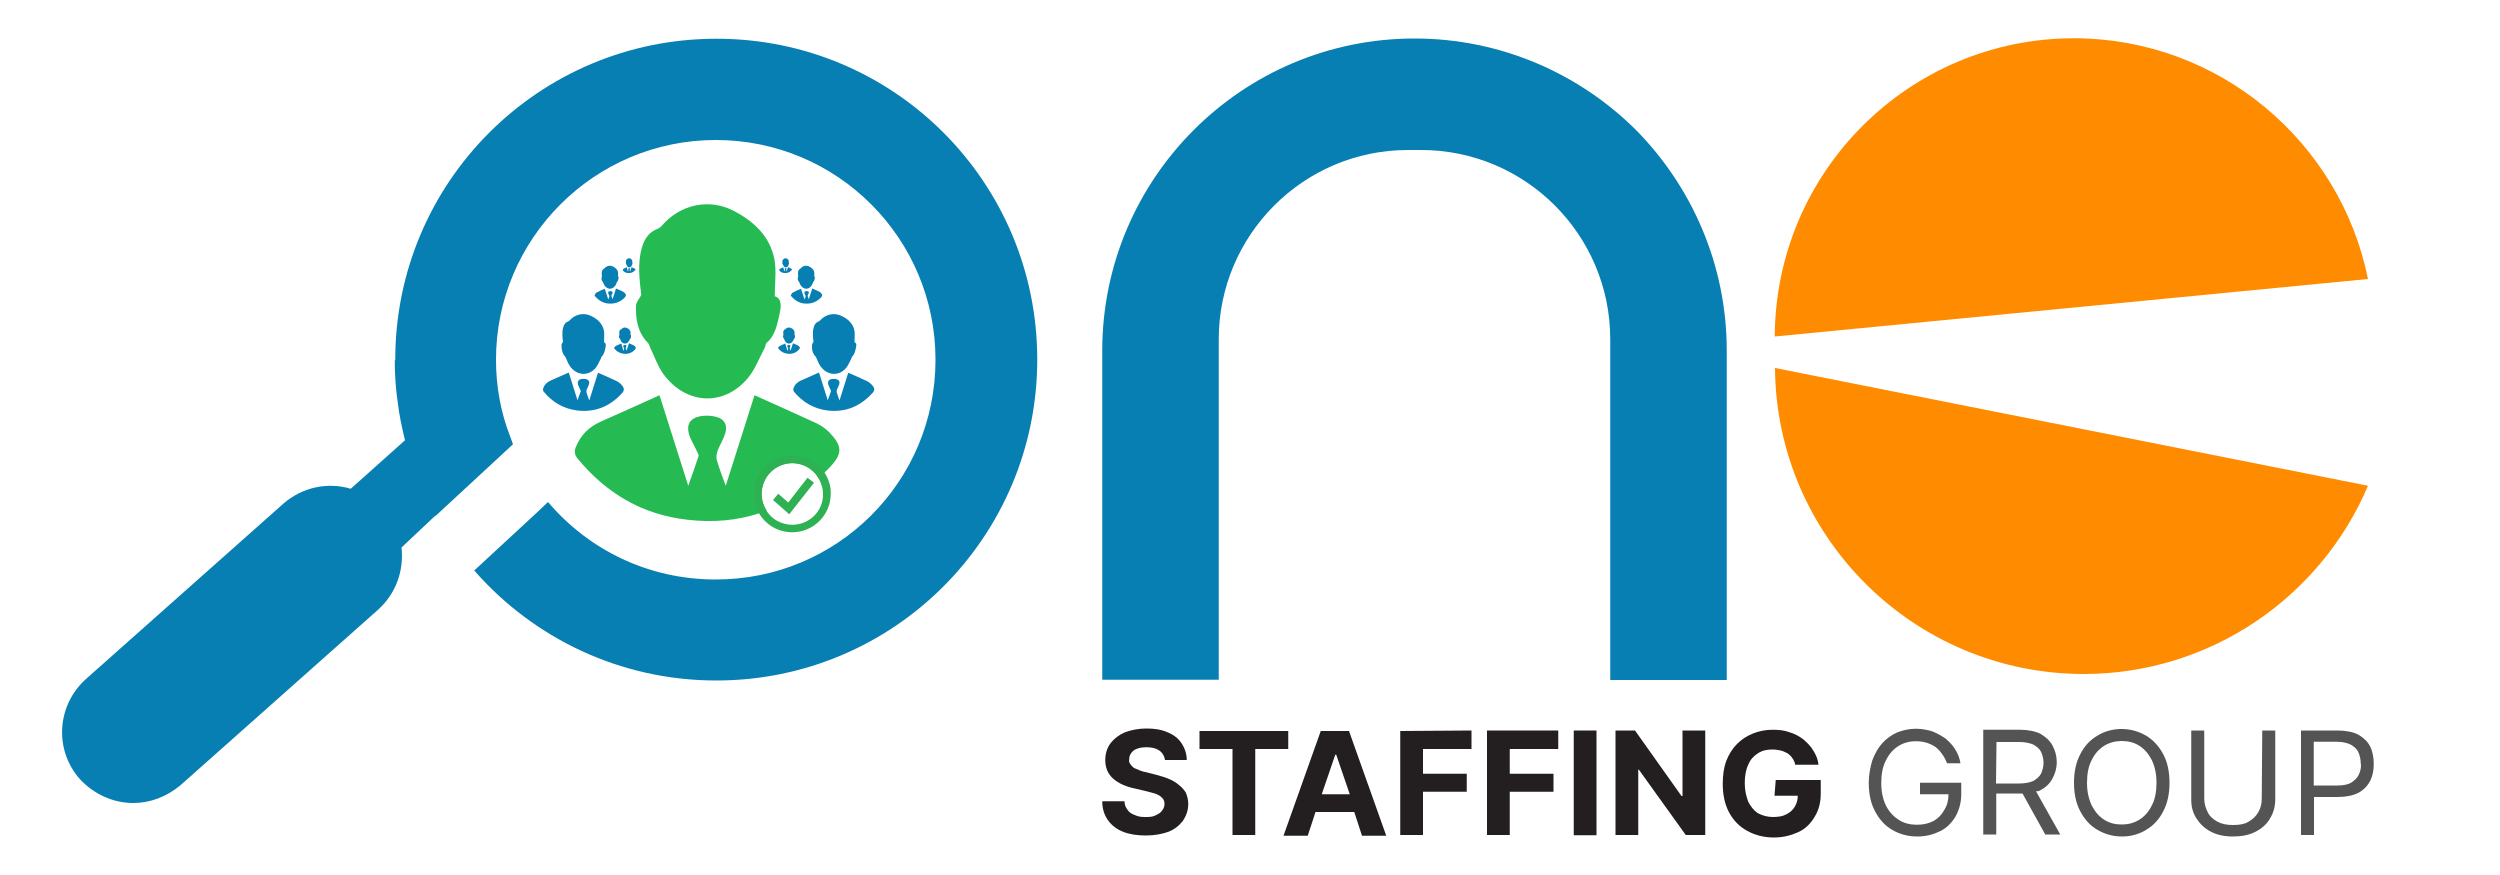 <svg xmlns="http://www.w3.org/2000/svg" xmlns:xlink="http://www.w3.org/1999/xlink" id="Layer_1" x="0px" y="0px" viewBox="0 0 1000 350" style="enable-background:new 0 0 1000 350;" xml:space="preserve"><style type="text/css">	.st0{fill:#208FCE;}	.st1{fill:#231F20;}	.st2{fill:#545454;}	.st3{fill:#087FB3;}	.st4{fill:#25BB52;}	.st5{fill:#2EB152;}	.st6{fill:#FF8B00;}	.st7{fill:#208BCE;}</style><g>	<path class="st0" d="M598.5,93.9L598.5,93.9z"></path>	<g>		<g>			<path class="st1" d="M471.7,314.1c-1.2-1-2.5-1.9-4.1-2.5c-1.7-0.8-3.3-1.1-5.2-1.7l-3.9-1c-1-0.2-1.9-0.4-2.7-0.8     c-0.8-0.4-1.7-0.6-2.3-1c-0.6-0.4-1-1-1.4-1.5s-0.6-1.1-0.4-1.9c0-1,0.2-1.7,0.8-2.5c0.6-0.8,1.2-1.3,2.3-1.7     c1-0.4,2.3-0.6,3.7-0.6c2.3,0,3.9,0.4,5.2,1.3s2.1,2.3,2.3,3.8h8.7c0-2.5-0.8-4.8-2.1-6.7c-1.2-1.9-3.1-3.4-5.6-4.4     c-2.5-1.1-5.2-1.5-8.5-1.5c-3.1,0-6,0.6-8.5,1.5c-2.5,1.1-4.3,2.5-5.8,4.4c-1.4,1.9-2.1,4.2-2.1,6.7c0,3,1,5.5,3.1,7.4     c2.1,1.9,5,3.2,8.7,4l4.7,1.1c1.7,0.4,2.9,0.8,3.9,1.1c1,0.4,1.9,1,2.5,1.7c0.6,0.6,0.8,1.5,0.8,2.3c0,1-0.4,1.9-1,2.7     c-0.6,0.8-1.4,1.3-2.7,1.9c-1.2,0.6-2.5,0.6-4.1,0.6c-1.7,0-2.9-0.2-4.1-0.8c-1.2-0.4-2.3-1.1-2.9-2.1c-0.8-1-1.2-2.1-1.2-3.4     h-8.9c0,3,0.8,5.5,2.3,7.6s3.5,3.6,6,4.6c2.5,1,5.6,1.5,9.1,1.5c3.5,0,6.6-0.6,9.1-1.5c2.5-1,4.3-2.5,5.8-4.4     c1.2-1.9,2.1-4,2.1-6.7c0-1.7-0.4-3.2-1-4.6C473.8,316.2,472.9,315,471.7,314.1z"></path>			<polygon class="st1" points="515.3,292.4 479.8,292.4 479.8,299.6 493,299.6 493,334 502.1,334 502.1,299.6 515.3,299.6    "></polygon>			<path class="st1" d="M528.3,292.4l-14.9,41.9h9.7l3.1-9.5h15.5l3.1,9.5h9.7l-14.9-41.9H528.3z M528.7,317.7l5.4-15.8h0.4     l5.4,15.8H528.7z"></path>			<polygon class="st1" points="560.1,334 569.2,334 569.2,316.7 586.7,316.7 586.7,309.5 569.2,309.5 569.2,299.6 588.6,299.6      588.6,292.2 560.1,292.4    "></polygon>			<polygon class="st1" points="594.8,334 603.9,334 603.9,316.7 621.4,316.7 621.4,309.5 603.9,309.5 603.9,299.6 623.3,299.6      623.3,292.2 594.8,292.2    "></polygon>			<rect x="629.5" y="292.2" class="st1" width="9.1" height="41.9"></rect>			<polygon class="st1" points="673,318.4 672.6,318.4 654,292.2 646.2,292.2 646.2,334 655.3,334 655.3,307.8 655.5,307.8      674.3,334 682.1,334 682.1,292.2 673,292.2    "></polygon>			<path class="st1" d="M709.8,318.3h9.3c0,1.7-0.4,3-1.2,4.4c-0.8,1.3-1.9,2.3-3.3,3c-1.4,0.8-3.3,1.1-5.4,1.1     c-2.3,0-4.3-0.6-6-1.5c-1.7-1.1-2.9-2.7-3.9-4.6c-0.8-2.1-1.4-4.6-1.4-7.4s0.4-5.3,1.4-7.4c0.8-2.1,2.3-3.6,3.9-4.6     c1.7-1.1,3.5-1.5,5.8-1.5c1.2,0,2.3,0.2,3.3,0.4c1,0.2,1.9,0.8,2.7,1.1c0.8,0.6,1.4,1.1,1.9,1.9c0.6,0.8,1,1.7,1.2,2.7h9.3     c-0.2-2.1-1-4-2.1-5.7c-1-1.7-2.5-3.2-3.9-4.4c-1.7-1.3-3.5-2.3-5.6-2.9c-2.1-0.8-4.3-1-6.8-1c-2.9,0-5.6,0.6-7.8,1.5     c-2.5,1-4.5,2.3-6.4,4.2c-1.9,1.9-3.3,4.2-4.3,6.8c-1,2.7-1.4,5.7-1.4,9.1c0,4.4,0.8,8.2,2.5,11.4s4.1,5.7,7.2,7.4     c3.1,1.7,6.6,2.7,10.7,2.7c3.7,0,6.8-0.8,9.7-2.1c2.9-1.3,5-3.4,6.6-6.1c1.7-2.7,2.5-5.7,2.5-9.5v-5.3h-18L709.8,318.3z"></path>			<path class="st2" d="M768,317.7h11.4c0,2.5-0.6,4.6-1.7,6.3c-1,1.9-2.5,3.4-4.3,4.4c-1.9,1-4.1,1.5-6.6,1.5     c-2.7,0-5.2-0.6-7.2-1.9c-2.1-1.3-3.9-3.2-5.2-5.7c-1.2-2.5-1.9-5.5-1.9-9.1c0-3.6,0.6-6.7,1.9-9.1c1.2-2.5,2.9-4.4,5-5.7     c2.1-1.3,4.3-1.9,7-1.9c1.7,0,2.9,0.2,4.3,0.6c1.2,0.4,2.5,1,3.5,1.7c1,0.8,1.9,1.7,2.7,2.9c0.8,1.1,1.4,2.3,1.9,3.6h5.4     c-0.4-2.1-1-3.8-2.1-5.5c-1-1.7-2.3-3-3.9-4.4c-1.7-1.1-3.3-2.1-5.4-2.9c-2.1-0.6-4.1-1-6.4-1c-2.7,0-5.4,0.6-7.6,1.5     c-2.3,1-4.3,2.5-6,4.4c-1.7,1.9-2.9,4.2-3.9,6.8c-0.8,2.7-1.4,5.7-1.4,8.9c0,4.4,0.8,8.2,2.5,11.4c1.7,3.2,3.9,5.7,6.8,7.4     c2.9,1.7,6.2,2.7,10.1,2.7c3.5,0,6.4-0.8,9.1-2.1c2.7-1.3,4.7-3.4,6.2-5.9c1.4-2.5,2.3-5.5,2.3-8.9v-4.6h-16.5L768,317.7z"></path>			<path class="st2" d="M816.3,316c2.1-1.1,3.7-2.7,4.7-4.6c1-1.9,1.7-4,1.7-6.5c0-2.5-0.6-4.6-1.7-6.7c-1-1.9-2.7-3.4-4.7-4.6     c-2.1-1.1-5-1.7-8.3-1.7h-14.7v41.9h5.2v-16.4h9.5c0.4,0,0.6,0,1,0l9.1,16.4h6l-9.7-17.3C815.3,316.5,815.7,316.4,816.3,316z      M798.6,296.8h9.1c2.3,0,4.1,0.4,5.6,1c1.4,0.8,2.5,1.7,3.1,2.9c0.6,1.3,1,2.7,1,4.4s-0.4,3-1,4.4c-0.6,1.1-1.7,2.1-3.1,2.9     c-1.4,0.6-3.3,1-5.6,1h-9.3L798.6,296.8z"></path>			<path class="st2" d="M858.5,294.3c-2.9-1.7-6.2-2.7-9.9-2.7s-7,1-9.7,2.7c-2.9,1.7-5.2,4.2-6.8,7.4c-1.7,3.2-2.5,7-2.5,11.4     s0.8,8.2,2.5,11.4c1.7,3.2,3.9,5.7,6.8,7.4c2.9,1.7,6.2,2.7,9.9,2.7s7-1,9.7-2.7c2.9-1.7,5.2-4.2,6.8-7.4c1.7-3.2,2.5-7,2.5-11.4     s-0.8-8.2-2.5-11.4C863.6,298.5,861.3,296,858.5,294.3z M860.7,322.2c-1.2,2.5-2.9,4.4-5,5.7c-2.1,1.3-4.5,1.9-7,1.9     c-2.7,0-5-0.6-7-1.9c-2.1-1.3-3.7-3.2-5-5.7c-1.2-2.5-1.9-5.5-1.9-9.1c0-3.6,0.6-6.7,1.9-9.1c1.2-2.5,2.9-4.4,5-5.7     c2.1-1.3,4.5-1.9,7-1.9c2.7,0,5,0.6,7,1.9c2.1,1.3,3.7,3.2,5,5.7c1.2,2.5,1.9,5.5,1.9,9.1C862.6,316.7,862,319.8,860.7,322.2z"></path>			<path class="st2" d="M904.7,319.4c0,2.1-0.4,3.8-1.4,5.5c-0.8,1.5-2.3,2.9-3.9,3.8c-1.7,1-3.7,1.3-6.2,1.3     c-2.5,0-4.5-0.4-6.2-1.3c-1.7-1-3.1-2.1-3.9-3.8c-0.8-1.5-1.4-3.4-1.4-5.5v-27.2h-5.2v27.6c0,2.9,0.6,5.3,2.1,7.6s3.3,4,5.8,5.3     c2.5,1.3,5.4,1.9,8.9,1.9c3.3,0,6.4-0.6,8.9-1.9c2.5-1.3,4.5-3,5.8-5.3c1.4-2.3,2.1-4.8,2.1-7.6v-27.6h-5.2L904.7,319.4z"></path>			<path class="st2" d="M948.1,298.7c-1-2.1-2.7-3.6-4.7-4.8c-2.1-1.1-5-1.7-8.3-1.7h-14.7V334h5.2v-15.2h9.5c3.3,0,6.2-0.6,8.3-1.7     c2.1-1.1,3.7-2.9,4.7-4.8c1-2.1,1.4-4.2,1.4-6.7C949.5,303.2,949.1,300.7,948.1,298.7z M943.5,309.9c-0.6,1.3-1.7,2.3-3.1,3.2     c-1.4,0.8-3.3,1.1-5.6,1.1h-9.3v-17.5h9.1c2.3,0,4.1,0.4,5.6,1.1c1.4,0.8,2.5,1.7,3.1,3c0.6,1.3,1,2.9,1,4.6     C944.6,307,944.1,308.6,943.5,309.9z"></path>		</g>		<g>			<g>				<g>					<path class="st3" d="M414.9,143.8c0,71-57.4,128.4-128.4,128.4c-38.6,0-73.3-17.1-96.8-44l25.4-23.5l4.1-3.9       c16.1,19,40,31,67.1,31c48.7,0,87.9-39.2,87.9-87.9c0-48.5-39.2-87.9-87.9-87.9c-48.5,0-87.9,39.4-87.9,87.9       c0,10.7,1.9,21.1,5.6,30.5c0.4,1.2,0.8,2.3,1.2,3.3l-31,28.7v-0.2l-13.6,12.8c1,9.1-2.1,18.4-9.5,25l-78.8,70       c-5.6,4.7-12.2,7.2-19,7.2c-7.8,0-15.5-3.3-21.3-9.5c-10.5-11.8-9.3-29.7,2.5-40.2l78.8-70c7.8-6.8,18-8.7,27-6l21.7-19.4       c-1.2-5-2.3-9.9-2.9-15.1c-0.8-5.4-1.2-11.1-1.2-16.9h0.2v-0.2c0-71,57.4-128.4,128.4-128.4C357.5,15.4,414.9,72.8,414.9,143.8       z"></path>				</g>			</g>			<g>				<g>					<path class="st4" d="M259.3,137.3c0.4,0.4,0.5,1.2,0.8,1.8c1.7,3.5,2.9,7.2,5.1,10.3c8.9,12.4,24.1,13.4,33.8,2       c3-3.5,4.7-8.2,6.9-12.3c0.3-0.6,0.3-1.5,0.7-1.9c3.7-3.2,4.3-7.7,5.3-12c0.6-2.8,0.8-5.9-2-6.7c0-5.2,0.7-10-0.1-14.6       c-1.8-9.5-8.4-15.5-16.6-19.7c-9.7-4.9-21.1-2.4-28.3,5.9c-0.5,0.6-1.1,1.1-1.8,1.4c-3.5,1.3-5.3,4-6.3,7.4       c-1.9,6.5-1,12.9-0.3,19.1c-0.7,1.4-2.1,2.9-2.1,4.3C254.2,127.8,255.1,133.1,259.3,137.3z"></path>					<path class="st4" d="M332.3,186.5c-0.8,0.9-1.6,1.7-2.5,2.5c-0.8,0.7-1.5,1.5-2.3,2.2c-2.1-3.6-6.1-6-10.5-6       c-6.8,0-12.3,5.5-12.3,12.3c0,2.5,0.7,4.8,2,6.7c-1,0.4-2,0.7-3,1.1c-8.8,2.9-18.4,3.8-28.7,2.6c-18-2-32.4-10.5-43.9-24.4       c-1.2-1.5-1.5-2.8-0.8-4.6c1.9-4.8,5.2-8.1,9.9-10.2c7.8-3.5,15.5-6.9,23.6-10.6c3.7,11.6,7.5,23.5,11.5,36.2       c1.6-4.4,2.9-8.1,4.1-11.8c0.2-0.6-0.4-1.4-0.7-2.1c-1-2.3-2.4-4.4-3.1-6.7c-1.1-3.9,0.4-6.4,4.5-7.2c2.1-0.4,4.5-0.3,6.6,0.3       c3.1,0.8,4.4,3.4,3.4,6.5c-0.7,2.4-2.1,4.5-3,6.8c-0.4,1.2-0.7,2.6-0.4,3.8c0.9,3.2,2.1,6.4,3.6,10.4       c4-12.7,7.8-24.6,11.5-36.2c8.4,3.8,16.6,7.4,24.8,11.2c1.9,0.9,3.8,2.3,5.3,3.8C336.9,178.4,337,181.4,332.3,186.5z"></path>				</g>				<g>					<path class="st3" d="M226.1,142.7c0.1,0.1,0.2,0.4,0.3,0.6c0.5,1.1,0.9,2.2,1.6,3.2c2.7,3.8,7.4,4.1,10.3,0.6       c0.9-1.1,1.4-2.5,2.1-3.8c0.1-0.2,0.1-0.4,0.2-0.6c1.1-1,1.3-2.4,1.6-3.7c0.2-0.8,0.3-1.8-0.6-2.1c0-1.6,0.2-3.1,0-4.5       c-0.5-2.9-2.6-4.8-5.1-6c-3-1.5-6.5-0.7-8.7,1.8c-0.2,0.2-0.3,0.3-0.6,0.4c-1.1,0.4-1.6,1.2-1.9,2.3c-0.6,2-0.3,4-0.1,5.8       c-0.2,0.4-0.6,0.9-0.6,1.3C224.6,139.8,224.9,141.4,226.1,142.7z"></path>					<path class="st3" d="M248.4,153.7c-0.5-0.5-1-0.9-1.6-1.2c-2.5-1.2-5-2.3-7.6-3.4c-1.1,3.5-2.3,7.2-3.5,11.1       c-0.4-1.2-0.8-2.2-1.1-3.2c-0.1-0.4,0-0.8,0.1-1.2c0.3-0.7,0.7-1.4,0.9-2.1c0.3-1-0.1-1.7-1-2c-0.6-0.2-1.4-0.2-2-0.1       c-1.2,0.2-1.7,1-1.4,2.2c0.2,0.7,0.6,1.4,0.9,2.1c0.1,0.2,0.3,0.5,0.2,0.6c-0.4,1.1-0.8,2.3-1.3,3.6c-1.2-3.9-2.4-7.5-3.5-11.1       c-2.5,1.1-4.9,2.2-7.2,3.2c-1.4,0.6-2.5,1.6-3,3.1c-0.2,0.6-0.1,0.9,0.2,1.4c3.5,4.2,7.9,6.8,13.4,7.5c7,0.8,12.8-1.5,17.6-6.6       C249.9,156.2,249.9,155.3,248.4,153.7z"></path>				</g>				<g>					<path class="st3" d="M241.2,112.9c0.1,0.1,0.1,0.1,0.1,0.2c0.2,0.4,0.3,0.9,0.6,1.2c1.1,1.5,2.9,1.6,4,0.2       c0.4-0.4,0.6-1,0.8-1.5c0-0.1,0-0.2,0.1-0.2c0.4-0.4,0.5-0.9,0.6-1.4c0.1-0.3,0.1-0.7-0.2-0.8c0-0.6,0.1-1.2,0-1.7       c-0.2-1.1-1-1.8-2-2.3c-1.2-0.6-2.5-0.3-3.4,0.7c-0.1,0.1-0.1,0.1-0.2,0.2c-0.4,0.2-0.6,0.5-0.8,0.9c-0.2,0.8-0.1,1.5,0,2.3       c-0.1,0.2-0.3,0.3-0.2,0.5C240.6,111.8,240.7,112.4,241.2,112.9z"></path>					<path class="st3" d="M249.9,117.2c-0.2-0.2-0.4-0.3-0.6-0.5c-1-0.5-2-0.9-2.9-1.3c-0.4,1.4-0.9,2.8-1.4,4.3       c-0.2-0.5-0.3-0.9-0.4-1.2c0-0.1,0-0.3,0-0.4c0.1-0.3,0.3-0.5,0.4-0.8c0.1-0.4,0-0.7-0.4-0.8c-0.2-0.1-0.5-0.1-0.8,0       c-0.5,0.1-0.7,0.4-0.5,0.9c0.1,0.3,0.2,0.5,0.4,0.8c0,0.1,0.1,0.2,0.1,0.2c-0.1,0.4-0.3,0.9-0.5,1.4c-0.5-1.5-0.9-2.9-1.4-4.3       c-1,0.4-1.9,0.8-2.8,1.3c-0.6,0.2-1,0.6-1.2,1.2c-0.1,0.2-0.1,0.4,0.1,0.5c1.4,1.6,3.1,2.7,5.2,2.9c2.7,0.3,5-0.6,6.8-2.5       C250.5,118.2,250.5,117.8,249.9,117.2z"></path>				</g>				<g>					<path class="st3" d="M250.6,105.9C250.6,105.9,250.6,106,250.6,105.9c0.1,0.2,0.2,0.4,0.3,0.6c0.4,0.6,1.1,0.6,1.6,0.1       c0.1-0.2,0.2-0.4,0.3-0.6c0,0,0-0.1,0-0.1c0.2-0.1,0.2-0.4,0.2-0.6c0-0.1,0-0.3-0.1-0.3c0-0.2,0-0.5,0-0.7       c-0.1-0.4-0.4-0.7-0.8-0.9c-0.5-0.2-1-0.1-1.3,0.3c0,0-0.1,0.1-0.1,0.1c-0.2,0.1-0.3,0.2-0.3,0.3c-0.1,0.3,0,0.6,0,0.9       c0,0.1-0.1,0.1-0.1,0.2C250.4,105.5,250.4,105.7,250.6,105.9z"></path>					<path class="st3" d="M254,107.6c-0.1-0.1-0.2-0.1-0.2-0.2c-0.4-0.2-0.8-0.4-1.2-0.5c-0.2,0.5-0.4,1.1-0.5,1.7       c-0.1-0.2-0.1-0.3-0.2-0.5c0-0.1,0-0.1,0-0.2c0-0.1,0.1-0.2,0.1-0.3c0-0.1,0-0.3-0.2-0.3c-0.1,0-0.2,0-0.3,0       c-0.2,0-0.3,0.2-0.2,0.3c0,0.1,0.1,0.2,0.1,0.3c0,0,0,0.1,0,0.1c-0.1,0.2-0.1,0.3-0.2,0.6c-0.2-0.6-0.4-1.2-0.5-1.7       c-0.4,0.2-0.7,0.3-1.1,0.5c-0.2,0.1-0.4,0.3-0.5,0.5c0,0.1,0,0.1,0,0.2c0.5,0.7,1.2,1.1,2.1,1.1c1.1,0.1,2-0.2,2.7-1       C254.3,108,254.3,107.9,254,107.6z"></path>				</g>				<g>					<path class="st3" d="M313.2,105.9C313.2,105.9,313.2,106,313.2,105.9c0.1,0.2,0.2,0.4,0.3,0.6c0.4,0.6,1.1,0.6,1.6,0.1       c0.1-0.2,0.2-0.4,0.3-0.6c0,0,0-0.1,0-0.1c0.2-0.1,0.2-0.4,0.2-0.6c0-0.1,0-0.3-0.1-0.3c0-0.2,0-0.5,0-0.7       c-0.1-0.4-0.4-0.7-0.8-0.9c-0.5-0.2-1-0.1-1.3,0.3c0,0-0.1,0.1-0.1,0.1c-0.2,0.1-0.3,0.2-0.3,0.3c-0.1,0.3,0,0.6,0,0.9       c0,0.1-0.1,0.1-0.1,0.2C313,105.5,313,105.7,313.2,105.9z"></path>					<path class="st3" d="M316.6,107.6c-0.1-0.1-0.2-0.1-0.2-0.2c-0.4-0.2-0.8-0.4-1.2-0.5c-0.2,0.5-0.4,1.1-0.5,1.7       c-0.1-0.2-0.1-0.3-0.2-0.5c0-0.1,0-0.1,0-0.2c0-0.1,0.1-0.2,0.1-0.3c0-0.1,0-0.3-0.2-0.3c-0.1,0-0.2,0-0.3,0       c-0.2,0-0.3,0.2-0.2,0.3c0,0.1,0.1,0.2,0.1,0.3c0,0,0,0.1,0,0.1c-0.1,0.2-0.1,0.3-0.2,0.6c-0.2-0.6-0.4-1.2-0.5-1.7       c-0.4,0.2-0.7,0.3-1.1,0.5c-0.2,0.1-0.4,0.3-0.5,0.5c0,0.1,0,0.1,0,0.2c0.5,0.7,1.2,1.1,2.1,1.1c1.1,0.1,2-0.2,2.7-1       C316.9,108,316.9,107.9,316.6,107.6z"></path>				</g>				<g>					<path class="st3" d="M248,135.5c0,0,0,0.1,0.1,0.2c0.1,0.3,0.2,0.6,0.4,0.9c0.7,1,2,1.1,2.8,0.2c0.2-0.3,0.4-0.7,0.6-1       c0,0,0-0.1,0.1-0.2c0.3-0.3,0.4-0.6,0.4-1c0-0.2,0.1-0.5-0.2-0.6c0-0.4,0.1-0.8,0-1.2c-0.1-0.8-0.7-1.3-1.4-1.6       c-0.8-0.4-1.7-0.2-2.3,0.5c0,0-0.1,0.1-0.2,0.1c-0.3,0.1-0.4,0.3-0.5,0.6c-0.2,0.5-0.1,1.1,0,1.6c-0.1,0.1-0.2,0.2-0.2,0.4       C247.5,134.8,247.6,135.2,248,135.5z"></path>					<path class="st3" d="M254,138.5c-0.1-0.1-0.3-0.2-0.4-0.3c-0.7-0.3-1.4-0.6-2-0.9c-0.3,1-0.6,1.9-1,3c-0.1-0.3-0.2-0.6-0.3-0.9       c0-0.1,0-0.2,0-0.3c0.1-0.2,0.2-0.4,0.2-0.6c0.1-0.3,0-0.5-0.3-0.5c-0.2,0-0.4-0.1-0.5,0c-0.3,0.1-0.5,0.3-0.4,0.6       c0.1,0.2,0.2,0.4,0.3,0.6c0,0.1,0.1,0.1,0.1,0.2c-0.1,0.3-0.2,0.6-0.3,1c-0.3-1-0.6-2-0.9-3c-0.7,0.3-1.3,0.6-2,0.9       c-0.4,0.2-0.7,0.4-0.8,0.8c-0.1,0.1,0,0.3,0.1,0.4c0.9,1.1,2.1,1.8,3.6,2c1.9,0.2,3.5-0.4,4.7-1.8       C254.4,139.2,254.4,138.9,254,138.5z"></path>				</g>				<g>					<path class="st3" d="M313.6,135.5c0,0,0,0.1,0.1,0.2c0.1,0.3,0.2,0.6,0.4,0.9c0.7,1,2,1.1,2.8,0.2c0.2-0.3,0.4-0.7,0.6-1       c0,0,0-0.1,0.1-0.2c0.3-0.3,0.4-0.6,0.4-1c0-0.2,0.1-0.5-0.2-0.6c0-0.4,0.1-0.8,0-1.2c-0.1-0.8-0.7-1.3-1.4-1.6       c-0.8-0.4-1.7-0.2-2.3,0.5c0,0-0.1,0.1-0.2,0.1c-0.3,0.1-0.4,0.3-0.5,0.6c-0.2,0.5-0.1,1.1,0,1.6c-0.1,0.1-0.2,0.2-0.2,0.4       C313.2,134.8,313.3,135.2,313.6,135.5z"></path>					<path class="st3" d="M319.6,138.5c-0.1-0.1-0.3-0.2-0.4-0.3c-0.7-0.3-1.4-0.6-2-0.9c-0.3,1-0.6,1.9-1,3       c-0.1-0.3-0.2-0.6-0.3-0.9c0-0.1,0-0.2,0-0.3c0.1-0.2,0.2-0.4,0.2-0.6c0.1-0.3,0-0.5-0.3-0.5c-0.2,0-0.4-0.1-0.5,0       c-0.3,0.1-0.5,0.3-0.4,0.6c0.1,0.2,0.2,0.4,0.3,0.6c0,0.1,0.1,0.1,0.1,0.2c-0.1,0.3-0.2,0.6-0.3,1c-0.3-1-0.6-2-0.9-3       c-0.7,0.3-1.3,0.6-2,0.9c-0.4,0.2-0.7,0.4-0.8,0.8c-0.1,0.1,0,0.3,0.1,0.4c0.9,1.1,2.1,1.8,3.6,2c1.9,0.2,3.5-0.4,4.7-1.8       C320.1,139.2,320,138.9,319.6,138.5z"></path>				</g>				<g>					<path class="st3" d="M319.7,112.9c0.1,0.1,0.1,0.1,0.1,0.2c0.2,0.4,0.3,0.9,0.6,1.2c1.1,1.5,2.9,1.6,4,0.2       c0.4-0.4,0.6-1,0.8-1.5c0-0.1,0-0.2,0.1-0.2c0.4-0.4,0.5-0.9,0.6-1.4c0.1-0.3,0.1-0.7-0.2-0.8c0-0.6,0.1-1.2,0-1.7       c-0.2-1.1-1-1.8-2-2.3c-1.2-0.6-2.5-0.3-3.4,0.7c-0.1,0.1-0.1,0.1-0.2,0.2c-0.4,0.2-0.6,0.5-0.8,0.9c-0.2,0.8-0.1,1.5,0,2.3       c-0.1,0.2-0.3,0.3-0.2,0.5C319.1,111.8,319.2,112.4,319.7,112.9z"></path>					<path class="st3" d="M328.4,117.2c-0.2-0.2-0.4-0.3-0.6-0.5c-1-0.5-2-0.9-2.9-1.3c-0.4,1.4-0.9,2.8-1.4,4.3       c-0.2-0.5-0.3-0.9-0.4-1.2c0-0.1,0-0.3,0-0.4c0.1-0.3,0.3-0.5,0.4-0.8c0.1-0.4,0-0.7-0.4-0.8c-0.2-0.1-0.5-0.1-0.8,0       c-0.5,0.1-0.7,0.4-0.5,0.9c0.1,0.3,0.2,0.5,0.4,0.8c0,0.1,0.1,0.2,0.1,0.2c-0.1,0.4-0.3,0.9-0.5,1.4c-0.5-1.5-0.9-2.9-1.4-4.3       c-1,0.4-1.9,0.8-2.8,1.3c-0.6,0.2-1,0.6-1.2,1.2c-0.1,0.2-0.1,0.4,0.1,0.5c1.4,1.6,3.1,2.7,5.2,2.9c2.7,0.3,5-0.6,6.8-2.5       C329,118.2,329,117.8,328.4,117.2z"></path>				</g>				<g>					<path class="st3" d="M326.3,142.7c0.1,0.1,0.2,0.4,0.3,0.6c0.5,1.1,0.9,2.2,1.6,3.2c2.7,3.8,7.4,4.1,10.3,0.6       c0.9-1.1,1.4-2.5,2.1-3.8c0.1-0.2,0.1-0.4,0.2-0.6c1.1-1,1.3-2.4,1.6-3.7c0.2-0.8,0.3-1.8-0.6-2.1c0-1.6,0.2-3.1,0-4.5       c-0.5-2.9-2.6-4.8-5.1-6c-3-1.5-6.5-0.7-8.7,1.8c-0.2,0.2-0.3,0.3-0.6,0.4c-1.1,0.4-1.6,1.2-1.9,2.3c-0.6,2-0.3,4-0.1,5.8       c-0.2,0.4-0.6,0.9-0.6,1.3C324.7,139.8,325,141.4,326.3,142.7z"></path>					<path class="st3" d="M348.5,153.7c-0.5-0.5-1-0.9-1.6-1.2c-2.5-1.2-5-2.3-7.6-3.4c-1.1,3.5-2.3,7.2-3.5,11.1       c-0.4-1.2-0.8-2.2-1.1-3.2c-0.1-0.4,0-0.8,0.1-1.2c0.3-0.7,0.7-1.4,0.9-2.1c0.3-1-0.1-1.7-1-2c-0.6-0.2-1.4-0.2-2-0.1       c-1.2,0.2-1.7,1-1.4,2.2c0.2,0.7,0.6,1.4,0.9,2.1c0.1,0.2,0.3,0.5,0.2,0.6c-0.4,1.1-0.8,2.3-1.3,3.6c-1.2-3.9-2.4-7.5-3.5-11.1       c-2.5,1.1-4.9,2.2-7.2,3.2c-1.4,0.6-2.5,1.6-3,3.1c-0.2,0.6-0.1,0.9,0.2,1.4c3.5,4.2,7.9,6.8,13.4,7.5c7,0.8,12.8-1.5,17.6-6.6       C350.1,156.2,350.1,155.3,348.5,153.7z"></path>				</g>				<path class="st5" d="M329.8,189c-2.8-4.1-7.5-6.9-12.9-6.9c-8.5,0-15.4,6.9-15.4,15.4c0,2.8,0.8,5.5,2.1,7.8      c2.7,4.6,7.6,7.6,13.3,7.6c8.5,0,15.4-6.9,15.4-15.4C332.4,194.4,331.4,191.5,329.8,189z M316.9,209.9c-4.3,0-8.2-2.2-10.3-5.6      c-1.3-1.9-2-4.2-2-6.7c0-6.8,5.5-12.3,12.3-12.3c4.5,0,8.4,2.4,10.5,6c1.1,1.9,1.8,4,1.8,6.4      C329.3,204.4,323.8,209.9,316.9,209.9z"></path>				<g>					<polygon class="st5" points="315.7,205.7 309.2,200 311.3,197.5 315.3,201 323,191.1 325.6,193.1      "></polygon>				</g>			</g>			<path class="st6" d="M710,147.2l237.2,47.1c-18.8,44.3-62.8,75.3-113.8,75.3C765.6,269.5,710.5,214.8,710,147.2z"></path>			<path class="st6" d="M947.2,111.6l-237.3,23c0.3-65.9,53.7-119.3,119.8-119.3C887.6,15.4,936.1,56.7,947.2,111.6z"></path>			<path class="st3" d="M690.7,140.3v131.7h-46.6V135.7c0-41.7-33.8-75.7-75.7-75.7h-5.2c-41.9,0-75.7,34.1-75.7,75.7v136.2h-46.6     V140.3c0-68.9,55.9-124.9,124.9-124.9c34.5,0,65.8,14,88.5,36.5C676.7,74.6,690.7,105.8,690.7,140.3z"></path>		</g>	</g></g><path class="st7" d="M193.6-100.6l-1.2,1.1"></path><path class="st7" d="M193.6-100.6l-1.2,1.1"></path></svg>